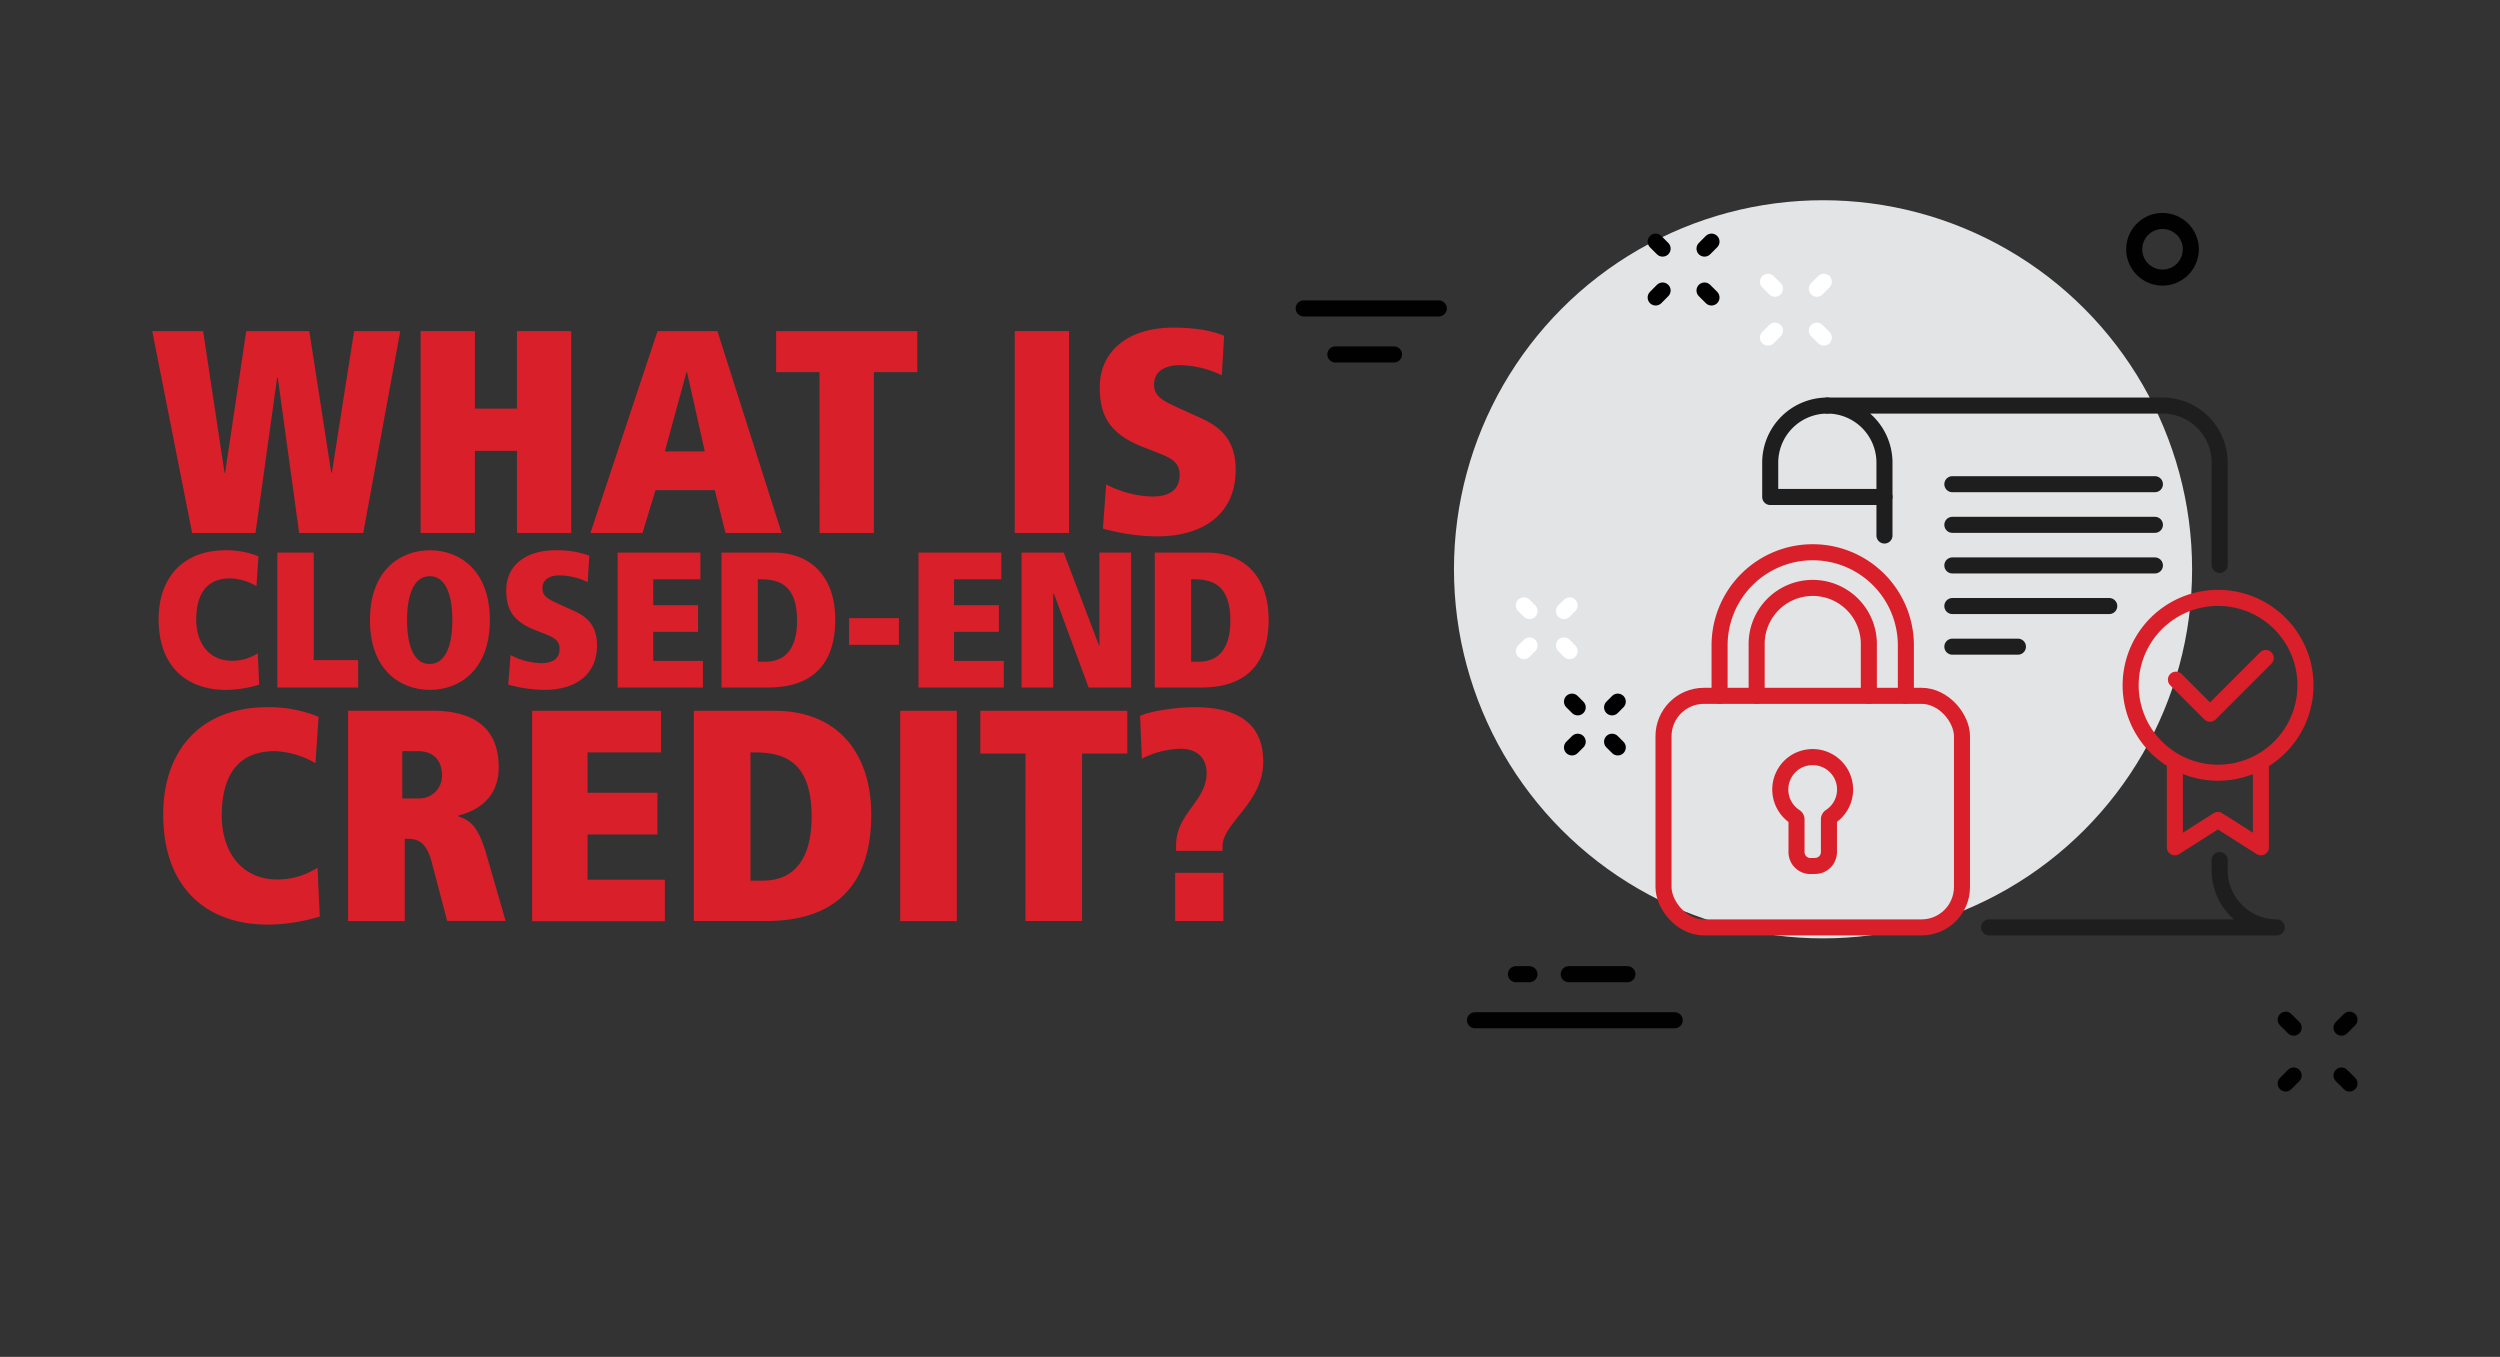 <svg viewBox="0 0 737 400" xmlns="http://www.w3.org/2000/svg" id="Layer_2"><rect x="0" y="0" width="737" height="400" fill="#333333" stroke="none"/><defs><style>.cls-1{fill:#d91f2a;}.cls-2,.cls-4,.cls-5,.cls-6{fill:none;stroke-linecap:round;stroke-linejoin:round;stroke-width:4.73px;}.cls-2{stroke:#010101;}.cls-3{fill:#e3e4e5;}.cls-4{stroke:#fff;}.cls-5{stroke:#1e1e1e;}.cls-6{stroke:#d91f2a;}</style></defs><path d="M81.88,111.25h-.17l-6.39,45.87H56.64L44.88,97.61h15l6.31,41.78h.17l6.23-41.78H91.18l6.48,41.78h.17l6.56-41.78H118l-10.92,59.51H88.19Z" class="cls-1"></path><path d="M152.4,132.91H140v24.21h-16V97.61h16v22.85H152.4V97.61h16v59.51h-16Z" class="cls-1"></path><path d="M210.72,144.5H193.24l-3.83,12.62H174.06l19.78-59.51h17.65l18.93,59.51H213.88Zm-8.18-34.79h-.17L196,133.08h11.77Z" class="cls-1"></path><path d="M241.59,109.71H228.8V97.61h41.61v12.1H257.62v47.41h-16Z" class="cls-1"></path><path d="M299.15,97.61h16v59.51h-16Z" class="cls-1"></path><path d="M326.09,142.8a31.18,31.18,0,0,0,13.47,3.58c6.06,0,8.19-2.64,8.19-6.4,0-3.92-2.65-5-7.25-6.82L337,131.8c-9.8-3.84-12.79-9.13-12.79-17.57,0-11.25,9-17.65,21.66-17.65,4.52,0,10.15.43,15,2.39l-.68,11.68a29.25,29.25,0,0,0-12.28-3c-4.78,0-7.68,2-7.68,5.63,0,3.06,1.54,4.43,6.83,6.82l7.16,3.24c5.37,2.47,10.06,6.22,10.06,15.09,0,13-9.38,19.7-23.28,19.7a60.88,60.88,0,0,1-15.86-2.31Z" class="cls-1"></path><path d="M76.4,201.84a34.49,34.49,0,0,1-9.8,1.54c-11.57,0-19.84-6.9-19.84-20.87,0-11.74,6.73-20.29,19.78-20.29A24.9,24.9,0,0,1,76.18,164l-.57,8.78a16.5,16.5,0,0,0-7.76-2.28c-6.84,0-10,4.45-10,12.2,0,6.84,3.76,12.09,10.49,12.09A14.12,14.12,0,0,0,76,192.6Z" class="cls-1"></path><path d="M81.76,162.9H92.48v31.7h13.11v8.09H81.76Z" class="cls-1"></path><path d="M126.73,162.22c8.67,0,17.68,5.81,17.68,20.58s-9,20.58-17.68,20.58-17.67-5.82-17.67-20.58S118.07,162.22,126.73,162.22Zm-.11,33.52h.06c4.5,0,6.67-5.08,6.67-12.94s-2.17-12.94-6.67-12.94S120,175,120,182.8,122.12,195.74,126.62,195.74Z" class="cls-1"></path><path d="M150.5,193.12a20.9,20.9,0,0,0,9,2.39c4,0,5.47-1.77,5.47-4.28s-1.77-3.36-4.85-4.56l-2.33-.91c-6.56-2.56-8.55-6.1-8.55-11.74,0-7.53,6-11.8,14.48-11.8a27.54,27.54,0,0,1,10,1.59l-.46,7.81a19.51,19.51,0,0,0-8.21-2c-3.19,0-5.13,1.31-5.13,3.76,0,2.05,1,3,4.56,4.56l4.79,2.17c3.59,1.65,6.73,4.16,6.73,10.09,0,8.72-6.27,13.17-15.56,13.17a41,41,0,0,1-10.61-1.54Z" class="cls-1"></path><path d="M182.08,162.9h24.4v7.87H192.57v7.64h13.22v7.86H192.57v8.56h14.65v7.86H182.08Z" class="cls-1"></path><path d="M212.69,162.9H228c11.69,0,18.24,7.81,18.24,19.67,0,13.79-7.29,20.12-19.89,20.12H212.69Zm10.71,32.15h2.34c6.16,0,9.24-4.39,9.24-12.08,0-10.21-4.91-12.2-10.72-12.2h-.86Z" class="cls-1"></path><path d="M250.31,182.23H265v7.86h-14.7Z" class="cls-1"></path><path d="M270.77,162.9h24.4v7.87H281.26v7.64h13.22v7.86H281.26v8.56h14.65v7.86H270.77Z" class="cls-1"></path><path d="M310.73,175.1h-.23v27.59h-9.35V162.9h12.43L324,190.32h.11V162.9h9.35v39.79H320.93Z" class="cls-1"></path><path d="M340.42,162.9h15.34c11.68,0,18.24,7.81,18.24,19.67,0,13.79-7.3,20.12-19.9,20.12H340.42Zm10.72,32.15h2.34c6.15,0,9.23-4.39,9.23-12.08,0-10.21-4.9-12.2-10.72-12.2h-.85Z" class="cls-1"></path><path d="M94.27,270.19A53.4,53.4,0,0,1,79,272.58c-18,0-30.89-10.74-30.89-32.49,0-18.29,10.47-31.61,30.81-31.61a38.72,38.72,0,0,1,15,2.84L93,225A25.63,25.63,0,0,0,81,221.44c-10.66,0-15.63,6.93-15.63,19,0,10.66,5.86,18.83,16.34,18.83a22,22,0,0,0,11.9-3.47Z" class="cls-1"></path><path d="M127.21,253.94c-1.6-5.95-4.35-6.66-7-6.66h-.89v24.24h-16.7v-62h24.78c12.52,0,19.62,5.24,19.62,16.7,0,9.14-6.48,12.87-11.9,14.2v.27c3.55,1.15,5.86,2.84,8.35,11.45l5.59,19.36H131.83Zm-3.73-18.56a6.69,6.69,0,0,0,6.84-6.66c0-4.26-2.22-7.28-7.11-7.28H118.6v13.94Z" class="cls-1"></path><path d="M156.87,209.54h38V221.8H173.21v11.89h20.6V246h-20.6v13.32H196v12.25H156.87Z" class="cls-1"></path><path d="M204.55,209.54h23.89c18.2,0,28.41,12.17,28.41,30.64,0,21.48-11.37,31.34-31,31.34H204.55Zm16.69,50.08h3.64c9.59,0,14.39-6.84,14.39-18.82,0-15.9-7.64-19-16.69-19h-1.34Z" class="cls-1"></path><path d="M265.38,209.54h16.69v62H265.38Z" class="cls-1"></path><path d="M302.31,222.15H289V209.54h43.33v12.61H319v49.37h-16.7Z" class="cls-1"></path><path d="M346.71,250.83v-1.69c0-9.32,9-13,9-21.22,0-4.7-3.11-7.19-7.64-7.19a26.37,26.37,0,0,0-11.45,2.93l-.53-12.61c2.75-1.33,10.21-2.57,16.07-2.57,11.45,0,20.24,3.9,20.24,16.07s-12,18-12,24.95v1.33Zm-.27,6.48h14.21v14.21H346.44Z" class="cls-1"></path><line y2="104.49" x2="393.65" y1="104.49" x1="410.96" class="cls-2"></line><line y2="90.92" x2="384.32" y1="90.92" x1="424.16" class="cls-2"></line><circle r="108.8" cy="167.83" cx="537.43" class="cls-3"></circle><line y2="300.6" x2="692.63" y1="302.95" x1="690.28" class="cls-2"></line><line y2="317.06" x2="676.17" y1="319.42" x1="673.82" class="cls-2"></line><line y2="300.6" x2="673.82" y1="302.95" x1="676.17" class="cls-2"></line><line y2="317.06" x2="690.28" y1="319.42" x1="692.63" class="cls-2"></line><line y2="206.84" x2="476.92" y1="208.53" x1="475.24" class="cls-2"></line><line y2="218.66" x2="465.11" y1="220.34" x1="463.42" class="cls-2"></line><line y2="206.84" x2="463.42" y1="208.53" x1="465.11" class="cls-2"></line><line y2="218.66" x2="475.24" y1="220.34" x1="476.92" class="cls-2"></line><line y2="300.76" x2="493.71" y1="300.76" x1="434.82" class="cls-2"></line><line y2="287.19" x2="462.46" y1="287.19" x1="479.76" class="cls-2"></line><line y2="287.19" x2="446.89" y1="287.19" x1="450.88" class="cls-2"></line><path d="M645.85,73.49a8.34,8.34,0,1,1-8.34-8.34A8.33,8.33,0,0,1,645.85,73.49Z" class="cls-2"></path><line y2="71.23" x2="504.55" y1="73.29" x1="502.49" class="cls-2"></line><line y2="85.64" x2="490.14" y1="87.7" x1="488.09" class="cls-2"></line><line y2="71.23" x2="488.09" y1="73.29" x1="490.14" class="cls-2"></line><line y2="85.64" x2="502.49" y1="87.7" x1="504.55" class="cls-2"></line><line y2="83.06" x2="537.66" y1="85.12" x1="535.6" class="cls-4"></line><line y2="97.47" x2="523.26" y1="99.53" x1="521.2" class="cls-4"></line><line y2="83.06" x2="521.2" y1="85.12" x1="523.26" class="cls-4"></line><line y2="97.47" x2="535.6" y1="99.53" x1="537.66" class="cls-4"></line><line y2="178.46" x2="462.73" y1="180.14" x1="461.05" class="cls-4"></line><line y2="190.27" x2="450.92" y1="191.96" x1="449.23" class="cls-4"></line><line y2="178.46" x2="449.23" y1="180.14" x1="450.92" class="cls-4"></line><line y2="190.27" x2="461.05" y1="191.96" x1="462.73" class="cls-4"></line><path d="M586.4,273.4h84.8a16.84,16.84,0,0,1-16.84-16.85v-3" class="cls-5"></path><path d="M654.36,166.55V136.41a16.84,16.84,0,0,0-16.85-16.85H538.7a16.84,16.84,0,0,1,16.84,16.85v21.46" class="cls-5"></path><path d="M538.7,119.56a16.84,16.84,0,0,0-16.84,16.85v10.1h33.68" class="cls-5"></path><line y2="142.74" x2="575.55" y1="142.74" x1="635.27" class="cls-5"></line><line y2="154.72" x2="575.55" y1="154.72" x1="635.27" class="cls-5"></line><line y2="166.69" x2="575.55" y1="166.69" x1="635.27" class="cls-5"></line><line y2="178.66" x2="575.55" y1="178.66" x1="621.81" class="cls-5"></line><path d="M666.51,224.91v24.87l-12.68-8.06-12.68,8.06v-25M679,196.26a25.77,25.77,0,1,0-19.34,30.88A25.77,25.77,0,0,0,679,196.26Z" class="cls-6"></path><polyline points="641.46 200.36 651.51 210.41 667.95 193.97" class="cls-6"></polyline><line y2="190.64" x2="575.55" y1="190.64" x1="594.89" class="cls-5"></line><rect rx="11.92" height="68.27" width="87.99" y="205.13" x="490.4" class="cls-6"></rect><path d="M550.93,205.13V190.26a16.54,16.54,0,1,0-33.07,0v14.87" class="cls-6"></path><path d="M506.93,205.13V190.26a27.46,27.46,0,0,1,54.92,0v14.87" class="cls-6"></path><path d="M533.71,255.31a4.11,4.11,0,0,1-4.1-4.1v-9.66a.9.9,0,0,0-.43-.77,9.58,9.58,0,0,1-3.49-12,9.44,9.44,0,0,1,6.63-5.37,9.56,9.56,0,0,1,7.28,17.34.93.93,0,0,0-.43.77v9.66a4.1,4.1,0,0,1-4.09,4.1Z" class="cls-6"></path></svg>